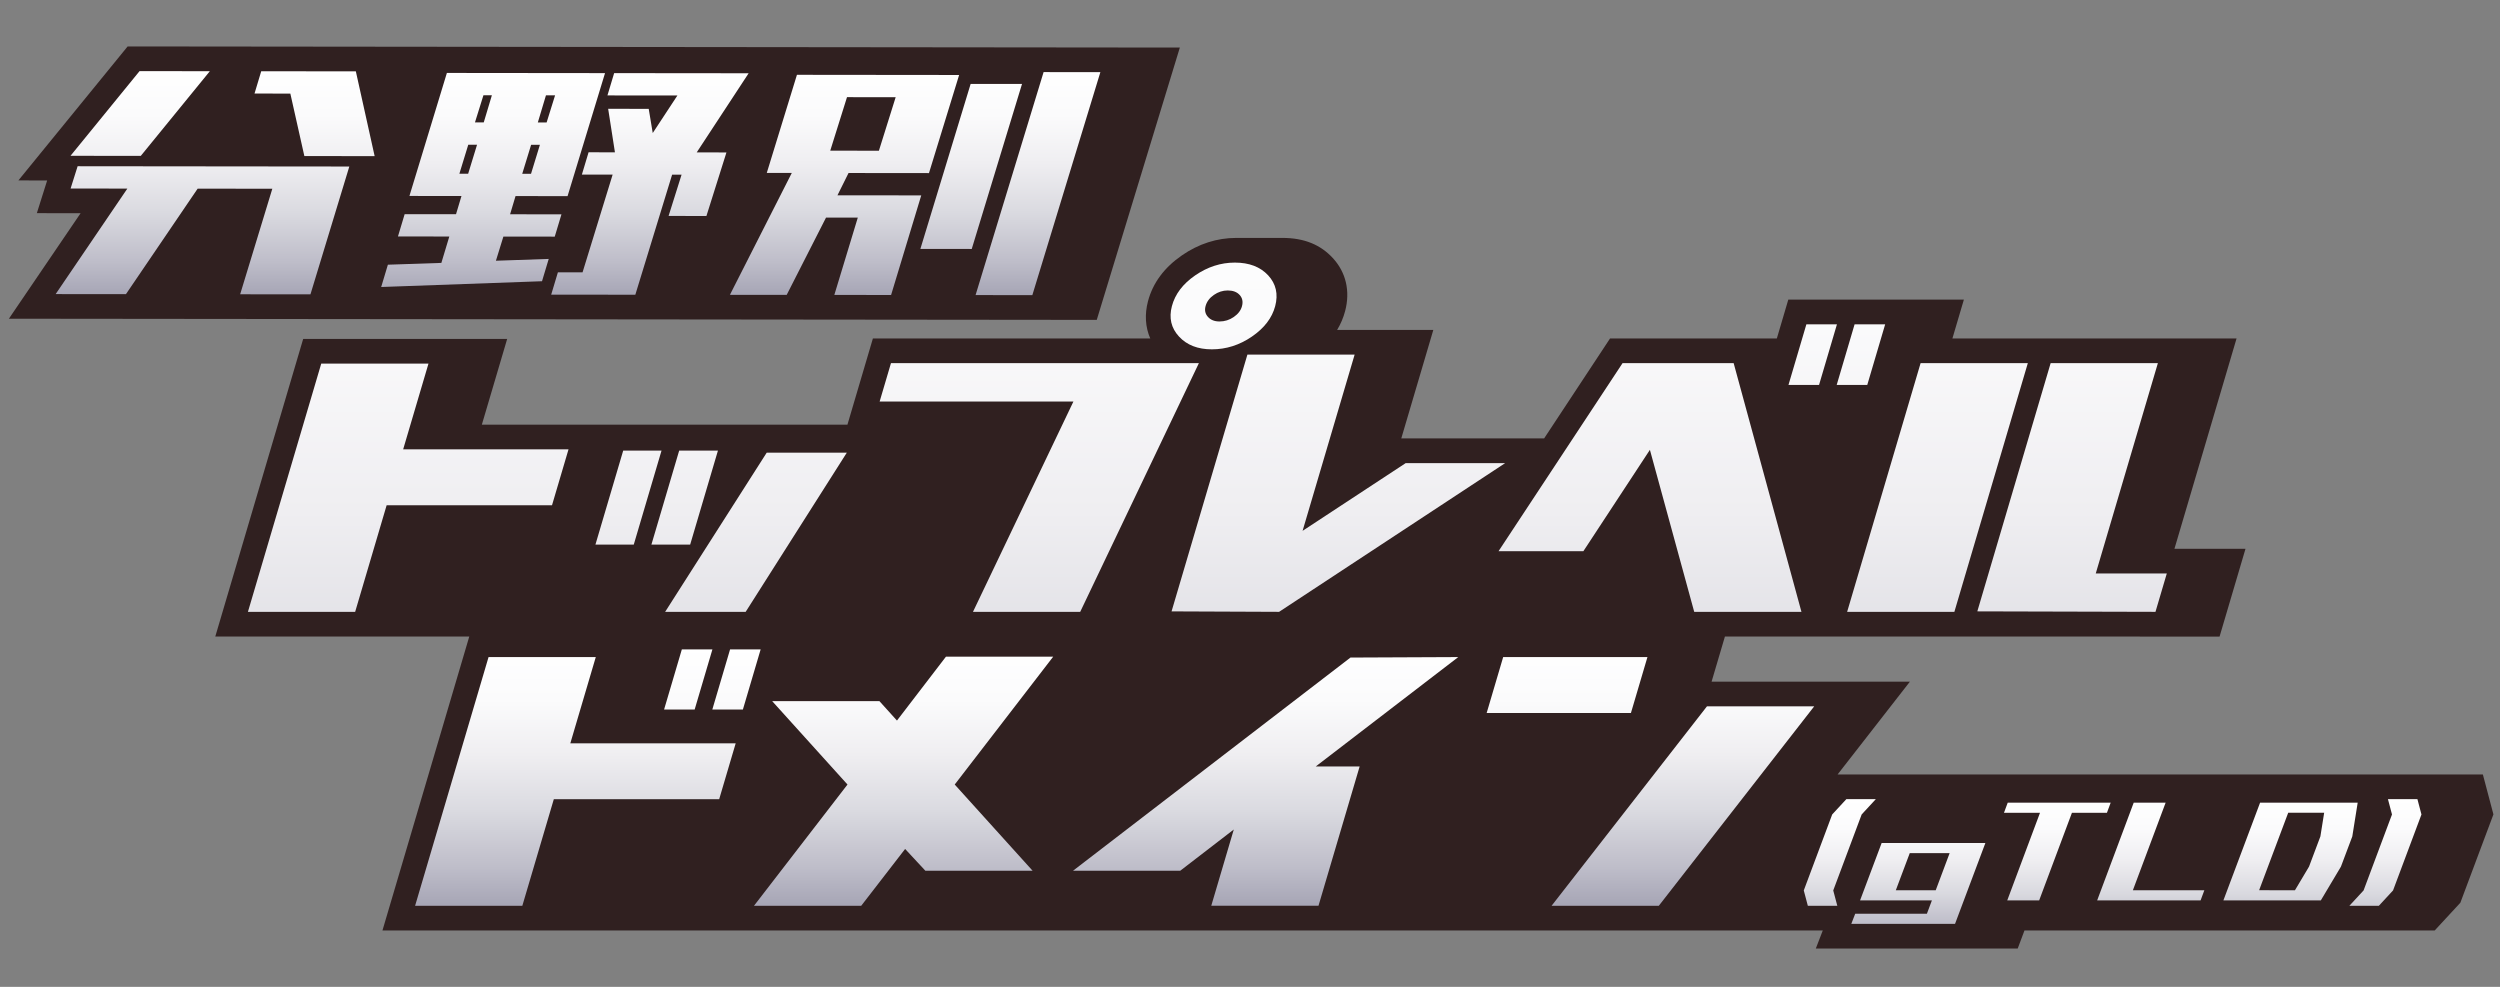 <?xml version="1.0" encoding="utf-8"?>
<!-- Generator: Adobe Illustrator 16.0.4, SVG Export Plug-In . SVG Version: 6.00 Build 0)  -->
<!DOCTYPE svg PUBLIC "-//W3C//DTD SVG 1.1//EN" "http://www.w3.org/Graphics/SVG/1.1/DTD/svg11.dtd">
<svg version="1.1" id="レイヤー_1" xmlns="http://www.w3.org/2000/svg" xmlns:xlink="http://www.w3.org/1999/xlink" x="0px"
	 y="0px" width="380px" height="150px" viewBox="0 0 380 150" enable-background="new 0 0 380 150" xml:space="preserve">
<rect x="0" y="0" width="380" height="150" fill="#808080" stroke="none"/>
<g>
	<g>
		<polygon fill="#302020" points="19.402,7.058 2.795,27.424 7.168,27.429 5.601,32.4 12.252,32.407 1.351,48.444 166.707,48.622 
			179.336,7.23 		"/>
		
			<linearGradient id="SVGID_1_" gradientUnits="userSpaceOnUse" x1="81.076" y1="44.861" x2="81.076" y2="10.349" gradientTransform="matrix(1 0 -0.058 1 8.404 0)">
			<stop  offset="0" style="stop-color:#A6A5B5"/>
			<stop  offset="0.146" style="stop-color:#BEBDC9"/>
			<stop  offset="0.364" style="stop-color:#DADAE0"/>
			<stop  offset="0.581" style="stop-color:#EFEEF1"/>
			<stop  offset="0.794" style="stop-color:#FBFBFC"/>
			<stop  offset="1" style="stop-color:#FFFFFF"/>
		</linearGradient>
		<path fill="url(#SVGID_1_)" d="M11.799,25.267l41.297,0.044l-5.908,19.432l-10.685-0.011l4.89-16.043l-11.351-0.013L19.143,44.713
			L8.458,44.702l10.9-16.037l-8.628-0.009L11.799,25.267z M31.896,10.822L21.212,10.81L10.717,23.683L21.4,23.694L31.896,10.822z
			 M39.705,10.83l-1.018,3.389l5.445,0.006l2.13,9.496l10.684,0.012l-2.858-12.887L39.705,10.83z M75.38,39.631l8.025-0.274
			l-1.018,3.39L57.94,43.624l1.019-3.389l8.127-0.274l1.21-4.011l-7.807-0.008l1.018-3.389l7.808,0.008l0.828-2.767l-7.91-0.009
			l5.693-18.698l24.038,0.026l-5.694,18.698l-7.909-0.008l-0.828,2.767l7.808,0.009l-1.019,3.389l-7.808-0.008L75.38,39.631z
			 M81.749,18.617l1.336,0.001l1.286-4.124l-1.387-0.001L81.749,18.617z M79.38,26.413l1.336,0.001l1.351-4.406l-1.336-0.001
			L79.38,26.413z M72.512,21.998l-1.335-0.001l-1.351,4.406l1.334,0.001L72.512,21.998z M74.765,14.484l-1.284-0.001l-1.286,4.124
			l1.335,0.001L74.765,14.484z M113.793,11.136l-20.442-0.021l-1.019,3.39l10.633,0.011l-3.748,5.704l-0.612-3.674l-6.164-0.007
			l1.029,6.613l-4.006-0.004l-1.018,3.39l4.675,0.005l-4.573,14.856L84.8,41.395l-1.019,3.39l12.789,0.014l5.59-18.246l1.438,0.001
			l-1.974,6.27l5.753,0.006l3.043-9.659l-4.521-0.005L113.793,11.136z M147.538,12.754l-7.641,25.082l7.807,0.008l7.642-25.082
			L147.538,12.754z M158.627,10.958l-10.34,33.894l8.629,0.009l10.341-33.894L158.627,10.958z M140.03,29.699l-4.584,15.14
			l-8.628-0.009l3.566-11.75l-4.829-0.005l-5.979,11.748l-8.63-0.009l9.405-18.525l-3.802-0.004l4.585-14.913l24.653,0.026
			l-4.584,14.913l-12.226-0.013l-1.685,3.389L140.03,29.699z M126.197,22.902l7.396,0.008l2.549-8.134l-7.397-0.008L126.197,22.902z
			"/>
	</g>
	<g>
		<path fill="#302020" d="M377.396,117.715h-98.078l10.984-14.098H260.16l2.029-6.865l75.186,0.007l3.94-13.34h-10.8l9.442-31.971
			h-43.192l1.744-5.904h-26.688l-1.742,5.904h-25.354l-10.02,15.193h-21.711l4.87-16.489h-14.623c0.54-0.896,0.948-1.849,1.216-2.86
			c0.803-3.032,0.139-5.898-1.872-8.072c-1.852-2-4.3-3.057-7.671-3.057h-7c-2.922,0-5.696,0.888-8.243,2.639
			c-2.698,1.854-4.438,4.2-5.174,6.974c-0.533,2.013-0.406,3.956,0.341,5.671H132.68l-3.87,13.104H73.24l3.85-13.032H46.083
			L32.724,96.75h38.607l-13.197,44.68h218.93l-1.059,2.744h30.688l1.029-2.744h62.356l3.897-4.215L379,123.787L377.396,117.715z"/>
		
			<linearGradient id="SVGID_2_" gradientUnits="userSpaceOnUse" x1="168.164" y1="137.682" x2="168.164" y2="98.186" gradientTransform="matrix(1 0 -0.058 1 8.404 0)">
			<stop  offset="0" style="stop-color:#A6A5B5"/>
			<stop  offset="0.146" style="stop-color:#BEBDC9"/>
			<stop  offset="0.364" style="stop-color:#DADAE0"/>
			<stop  offset="0.581" style="stop-color:#EFEEF1"/>
			<stop  offset="0.794" style="stop-color:#FBFBFC"/>
			<stop  offset="1" style="stop-color:#FFFFFF"/>
		</linearGradient>
		<path fill="url(#SVGID_2_)" d="M110.971,98.709h4.647l-2.701,9.145h-4.647L110.971,98.709z M90.559,99.877H74.26L63.095,137.68
			h16.299l4.786-16.201h25.135l2.51-8.496H86.689L90.559,99.877z M108.287,98.709h-4.647l-2.701,9.145h4.647L108.287,98.709z
			 M250.411,99.877h-21.929l-2.51,8.497h21.929L250.411,99.877z M143.792,99.805l-7.454,9.721l-2.663-2.95h-16.299l11.443,12.673
			l-14.217,18.434h16.299l6.677-8.642l3.078,3.312h16.3l-11.839-13.104l14.972-19.439h-16.298V99.805L143.792,99.805z
			 M259.457,107.366l-23.616,30.312h16.299l23.617-30.312H259.457z M205.271,99.949l-42.169,32.4H179.4l8.136-6.265l-3.424,11.592
			h16.299l6.254-21.169h-6.678l21.669-16.633L205.271,99.949z"/>
		
			<linearGradient id="SVGID_3_" gradientUnits="userSpaceOnUse" x1="180.366" y1="160.086" x2="180.366" y2="18.305" gradientTransform="matrix(1 0 -0.058 1 8.404 0)">
			<stop  offset="0" style="stop-color:#A6A5B5"/>
			<stop  offset="0.146" style="stop-color:#BEBDC9"/>
			<stop  offset="0.364" style="stop-color:#DADAE0"/>
			<stop  offset="0.581" style="stop-color:#EFEEF1"/>
			<stop  offset="0.794" style="stop-color:#FBFBFC"/>
			<stop  offset="1" style="stop-color:#FFFFFF"/>
		</linearGradient>
		<path fill="url(#SVGID_3_)" d="M104.907,82.775h-5.891l4.219-14.281h5.891L104.907,82.775z M101.102,93h12.24l15.376-24.199
			h-12.175L101.102,93z M179.211,51.159c-1.198-1.292-1.558-2.833-1.083-4.625c0.484-1.827,1.667-3.389,3.55-4.683
			c1.881-1.292,3.888-1.938,6.019-1.938c2.179,0,3.865,0.646,5.064,1.938c1.194,1.294,1.551,2.855,1.067,4.683
			c-0.476,1.792-1.653,3.333-3.535,4.625c-1.884,1.293-3.912,1.939-6.091,1.939C182.071,53.099,180.406,52.453,179.211,51.159z
			 M183.614,48.176c0.415,0.457,0.998,0.688,1.747,0.688c0.793,0,1.524-0.23,2.181-0.688c0.659-0.457,1.073-1.003,1.241-1.642
			c0.181-0.674,0.062-1.242-0.356-1.7c-0.414-0.457-1.021-0.686-1.814-0.686c-0.749,0-1.454,0.229-2.113,0.686
			c-0.657,0.458-1.076,1.026-1.256,1.7C183.074,47.173,183.198,47.719,183.614,48.176z M94.726,68.495l-4.22,14.282h5.826
			l4.219-14.282H94.726z M135.428,55.198l-1.723,5.833h29.456L147.893,93h16.299l18.038-37.802H135.428z M65.128,55.271H48.829
			L37.685,93h16.299l4.785-16.2h25.136l2.51-8.497H61.279L65.128,55.271z M291.93,55.198L280.765,93h16.3l11.164-37.802H291.93z
			 M318.554,87.169l9.443-31.971h-16.299l-11.145,37.729L327.632,93l1.722-5.831H318.554z M286.547,49.294h-4.647l-2.722,9.217
			h4.646L286.547,49.294z M271.847,58.511h4.647l2.722-9.217h-4.646L271.847,58.511z M246.628,55.198l-18.852,28.586h12.896
			l10.114-15.409L257.521,93h16.299l-10.305-37.802H246.628z M213.667,70.392l-15.675,10.297l7.913-26.788h-16.3L178.077,92.93
			L194.421,93l34.366-22.608H213.667z"/>
		
			<linearGradient id="SVGID_4_" gradientUnits="userSpaceOnUse" x1="320.267" y1="143.633" x2="320.267" y2="121.464" gradientTransform="matrix(1 0 -0.058 1 8.404 0)">
			<stop  offset="0" style="stop-color:#A6A5B5"/>
			<stop  offset="0.146" style="stop-color:#BEBDC9"/>
			<stop  offset="0.364" style="stop-color:#DADAE0"/>
			<stop  offset="0.581" style="stop-color:#EFEEF1"/>
			<stop  offset="0.794" style="stop-color:#FBFBFC"/>
			<stop  offset="1" style="stop-color:#FFFFFF"/>
		</linearGradient>
		<path fill="url(#SVGID_4_)" d="M274.791,137.68l-0.617-2.334l4.319-11.547l2.158-2.334h4.479l-2.158,2.334l-4.32,11.547
			l0.619,2.334H274.791z M281.399,140.424l0.594-1.539h10.897l0.76-2.025h-10.919l3.279-8.725h15.768l-4.611,12.289H281.399z
			 M294.23,135.318l2.116-5.646h-6.062l-2.12,5.646H294.23z M310.081,123.543l-4.979,13.314h4.852l4.98-13.314h5.32l0.57-1.539
			h-15.649l-0.57,1.539H310.081z M334.49,136.859l0.571-1.541h-10.864l4.979-13.314h-4.853l-5.555,14.855H334.49z M352.767,136.859
			h-14.811l5.578-14.855h14.834l-0.819,5.133l-1.728,4.592L352.767,136.859z M348.833,135.318l2.139-3.592l1.728-4.593l0.573-3.592
			h-5.466l-4.42,11.774L348.833,135.318L348.833,135.318z M363.743,135.346l4.319-11.547l-0.617-2.334h-4.479l0.617,2.334
			l-4.319,11.547l-2.157,2.334h4.479L363.743,135.346z"/>
	</g>
</g>
</svg>
